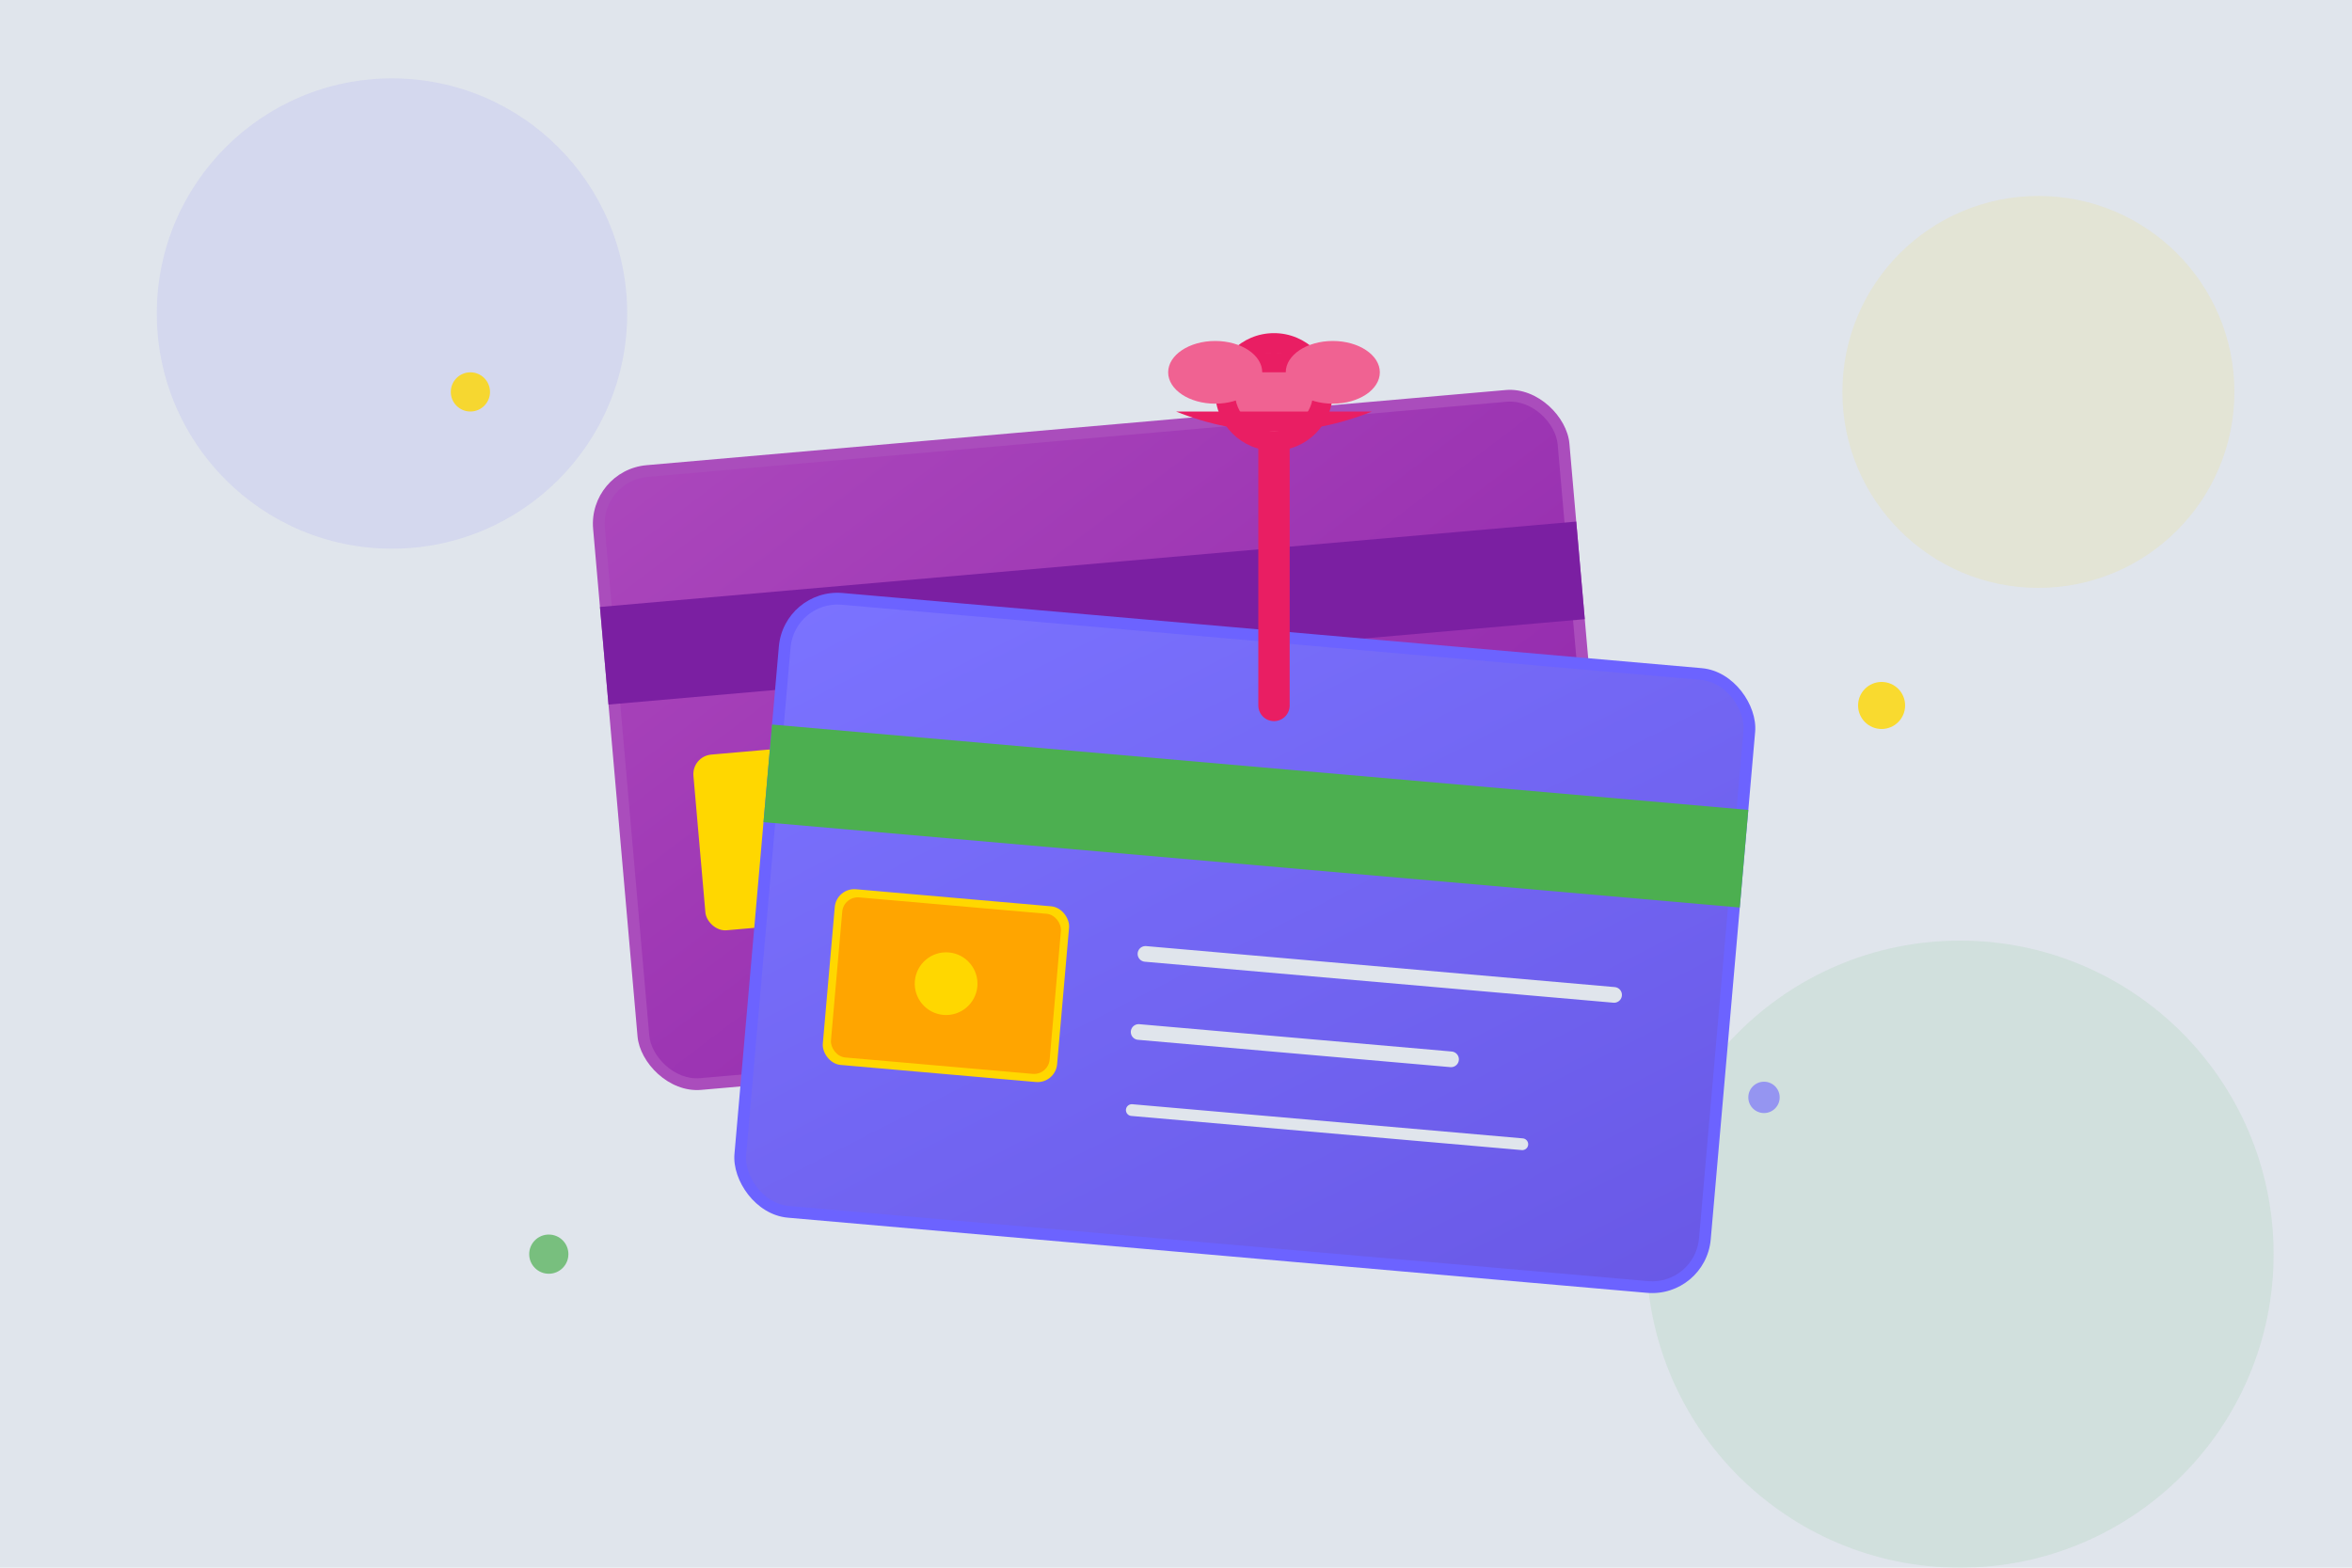 <svg width="600" height="400" viewBox="0 0 600 400" xmlns="http://www.w3.org/2000/svg">
  <!-- Background -->
  <rect width="600" height="400" fill="#e0e5ec"/>
  
  <!-- Decorative circles -->
  <circle cx="100" cy="80" r="60" fill="#6C63FF" opacity="0.1"/>
  <circle cx="500" cy="320" r="80" fill="#4CAF50" opacity="0.1"/>
  <circle cx="520" cy="100" r="50" fill="#FFD700" opacity="0.1"/>
  
  <!-- Main Gift Card 1 (Back) -->
  <g transform="translate(150, 120) rotate(-5)">
    <rect width="250" height="160" rx="15" fill="#9C27B0" opacity="0.8"/>
    <rect x="3" y="3" width="244" height="154" rx="12" fill="url(#gradient3)"/>
    <rect y="35" width="250" height="25" fill="#7B1FA2"/>
    <rect x="20" y="75" width="60" height="45" rx="5" fill="#FFD700"/>
    <line x1="100" y1="85" x2="220" y2="85" stroke="#E0E5EC" stroke-width="4" stroke-linecap="round"/>
    <line x1="100" y1="105" x2="180" y2="105" stroke="#E0E5EC" stroke-width="4" stroke-linecap="round"/>
  </g>
  
  <!-- Main Gift Card 2 (Front) -->
  <g transform="translate(200, 150) rotate(5)">
    <rect width="250" height="160" rx="15" fill="#6C63FF"/>
    <rect x="3" y="3" width="244" height="154" rx="12" fill="url(#gradient1)"/>
    <rect y="35" width="250" height="25" fill="#4CAF50"/>
    <rect x="20" y="75" width="60" height="45" rx="5" fill="#FFD700"/>
    <rect x="22" y="77" width="56" height="41" rx="4" fill="#FFA500"/>
    <circle cx="50" cy="97" r="8" fill="#FFD700"/>
    <line x1="100" y1="85" x2="220" y2="85" stroke="#E0E5EC" stroke-width="4" stroke-linecap="round"/>
    <line x1="100" y1="105" x2="180" y2="105" stroke="#E0E5EC" stroke-width="4" stroke-linecap="round"/>
    <line x1="100" y1="125" x2="200" y2="125" stroke="#E0E5EC" stroke-width="3" stroke-linecap="round"/>
  </g>
  
  <!-- Gift Ribbon and Bow -->
  <g transform="translate(325, 100)">
    <path d="M0 0 L0 80" stroke="#E91E63" stroke-width="8" stroke-linecap="round"/>
    <circle cx="0" cy="0" r="15" fill="#E91E63"/>
    <circle cx="0" cy="0" r="10" fill="#F06292"/>
    <path d="M-25 -5 Q0 -15 25 -5" fill="#E91E63"/>
    <path d="M-25 5 Q0 15 25 5" fill="#E91E63"/>
    <ellipse cx="-15" cy="-5" rx="12" ry="8" fill="#F06292"/>
    <ellipse cx="15" cy="-5" rx="12" ry="8" fill="#F06292"/>
  </g>
  
  <!-- Floating sparkles -->
  <circle cx="120" cy="100" r="5" fill="#FFD700" opacity="0.8">
    <animate attributeName="opacity" values="0.3;1;0.3" dur="2s" repeatCount="indefinite"/>
  </circle>
  <circle cx="480" cy="180" r="6" fill="#FFD700" opacity="0.8">
    <animate attributeName="opacity" values="0.8;0.3;0.8" dur="2.5s" repeatCount="indefinite"/>
  </circle>
  <circle cx="450" cy="280" r="4" fill="#6C63FF" opacity="0.6">
    <animate attributeName="opacity" values="0.4;1;0.4" dur="3s" repeatCount="indefinite"/>
  </circle>
  <circle cx="140" cy="320" r="5" fill="#4CAF50" opacity="0.7">
    <animate attributeName="opacity" values="0.5;1;0.5" dur="2.2s" repeatCount="indefinite"/>
  </circle>
  
  <!-- Gradients -->
  <defs>
    <linearGradient id="gradient1" x1="0%" y1="0%" x2="100%" y2="100%">
      <stop offset="0%" style="stop-color:#7B73FF;stop-opacity:1" />
      <stop offset="100%" style="stop-color:#6958E6;stop-opacity:1" />
    </linearGradient>
    <linearGradient id="gradient3" x1="0%" y1="0%" x2="100%" y2="100%">
      <stop offset="0%" style="stop-color:#AB47BC;stop-opacity:1" />
      <stop offset="100%" style="stop-color:#8E24AA;stop-opacity:1" />
    </linearGradient>
  </defs>
</svg>

